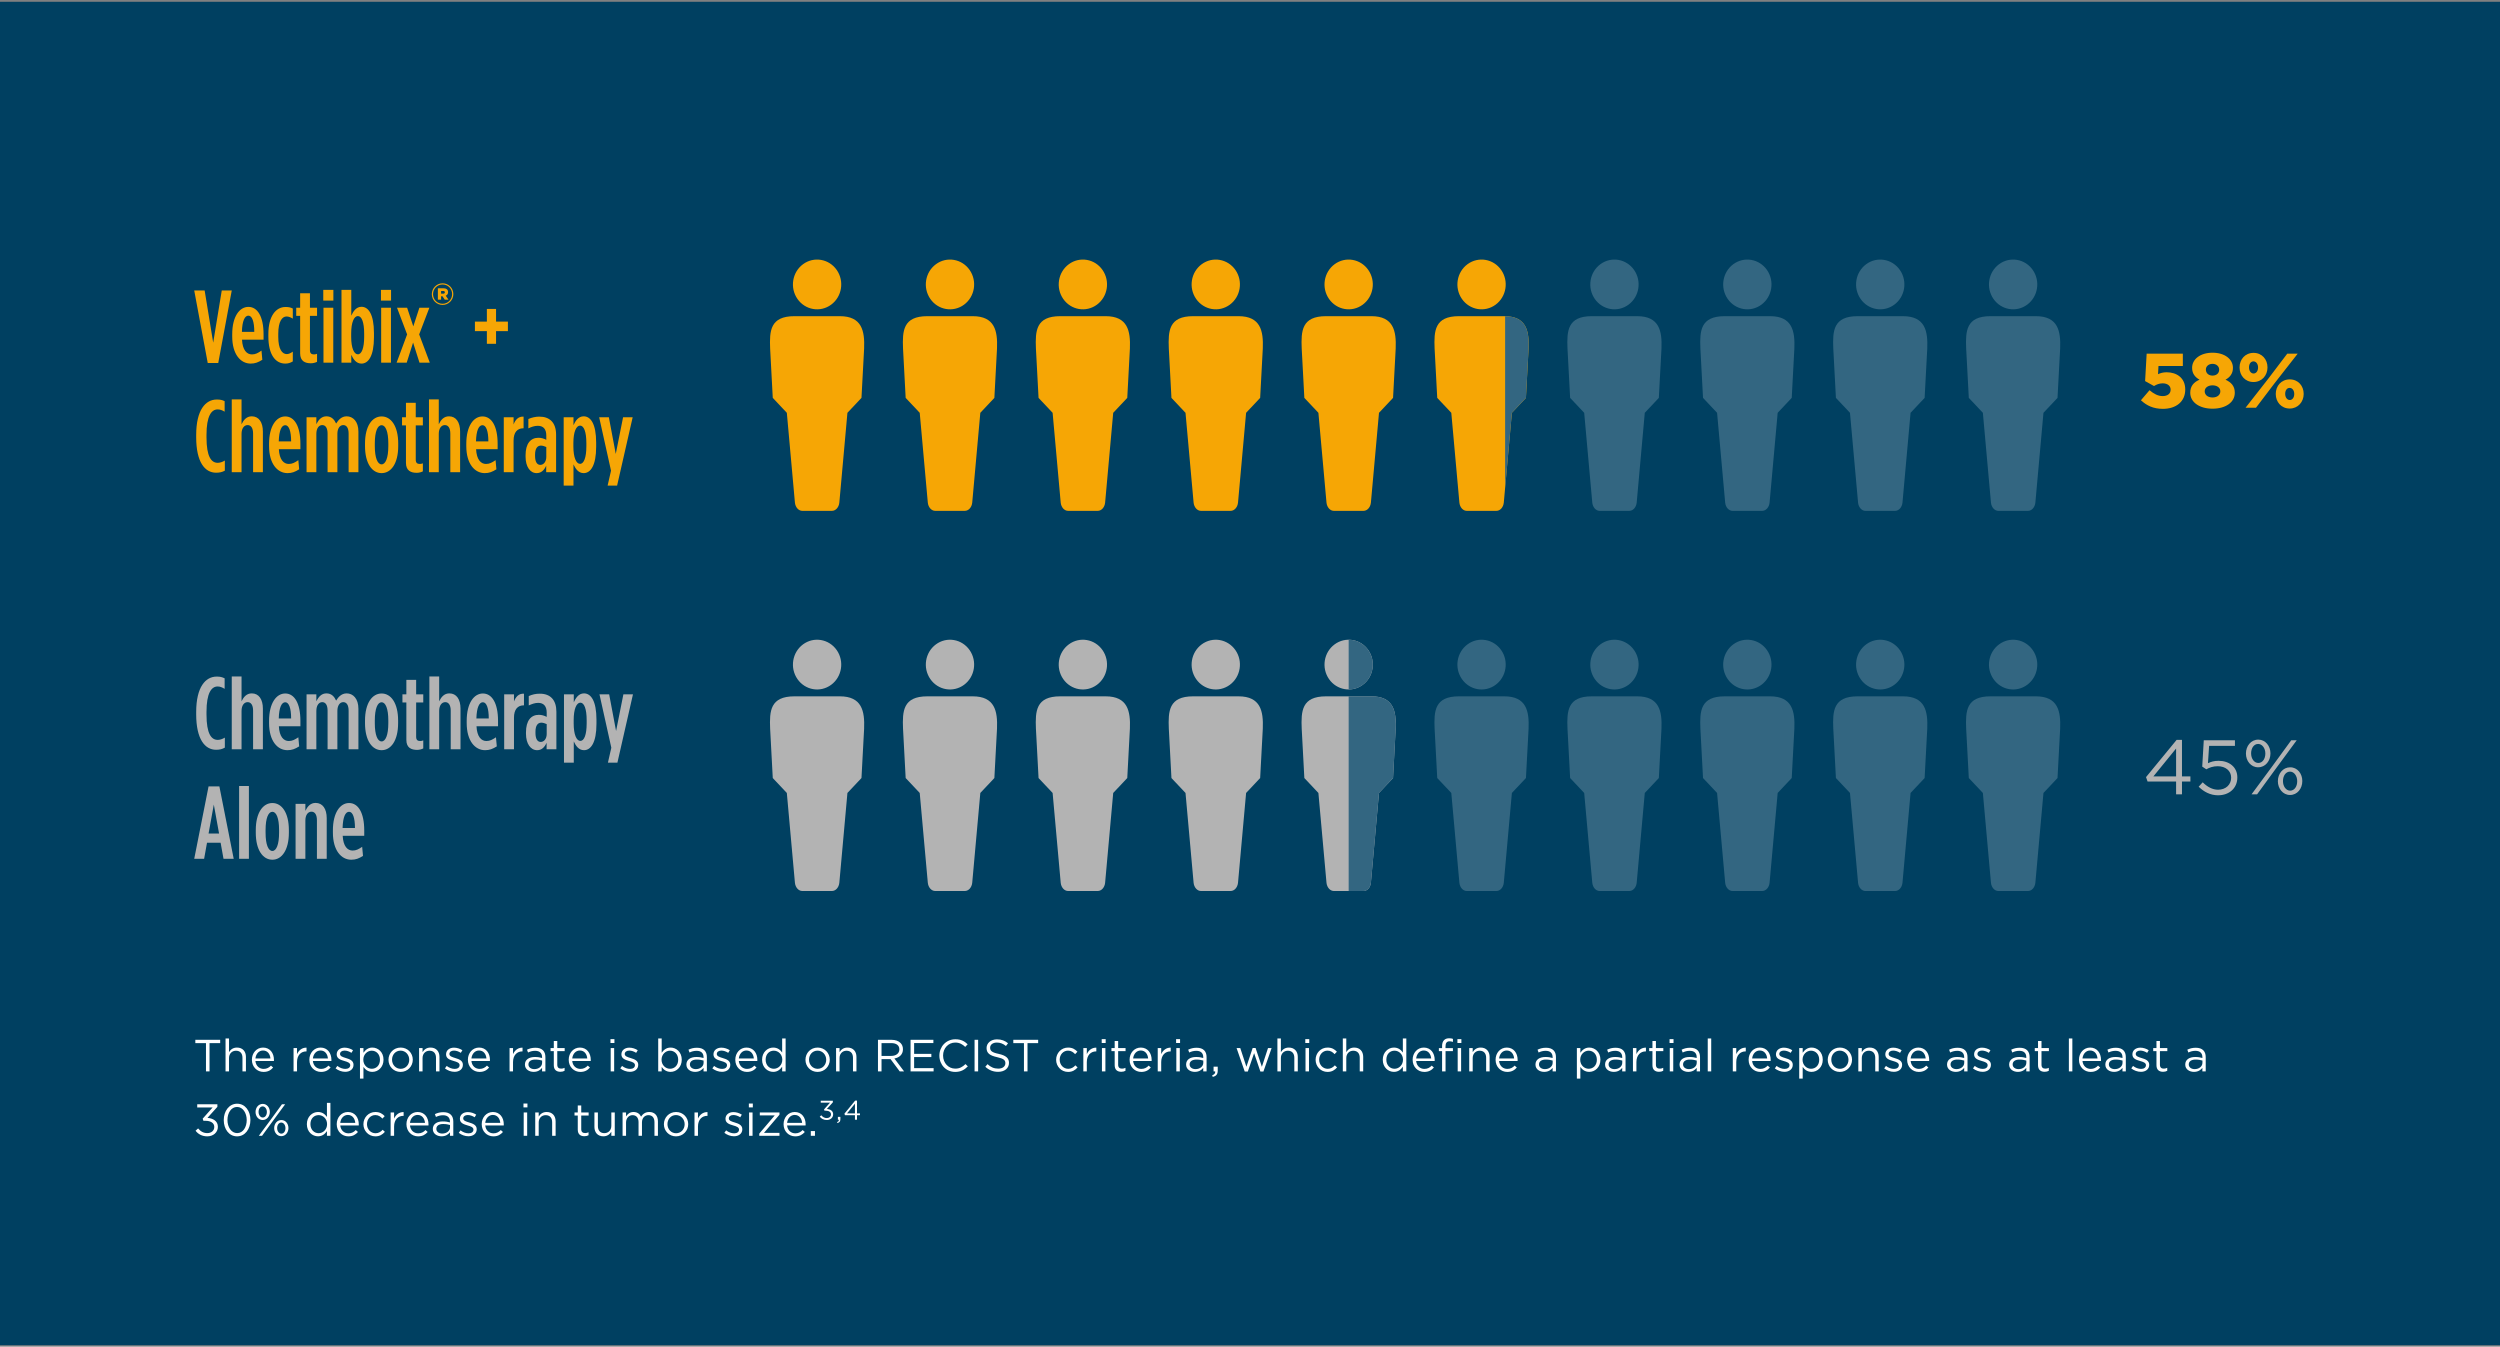 <svg width="776" height="418" viewBox="0 0 776 418" fill="none" xmlns="http://www.w3.org/2000/svg">
<rect x="0" y="0" width="776" height="418" fill="#808080" stroke="none"/>
<rect width="776" height="417" transform="translate(0 0.557)" fill="#004061"/>
<g clip-path="url(#clip0_839_9843)">
<path d="M257.983 94.576C261.353 92.097 262.134 87.275 259.727 83.804C257.32 80.334 252.637 79.53 249.267 82.008C245.897 84.487 245.116 89.309 247.523 92.78C249.93 96.25 254.613 97.055 257.983 94.576Z" fill="#F6A605"/>
<path d="M260.673 98.141H246.598C239.04 98.141 238.83 102.717 239.05 108.175L239.868 123.503L244.232 128.134L246.746 156.042C246.906 157.491 247.886 158.569 249.043 158.569H258.228C259.386 158.569 260.366 157.492 260.526 156.042L263.04 128.134L267.403 123.503L268.222 108.175C268.44 102.717 267.54 98.141 260.673 98.141Z" fill="#F6A605"/>
</g>
<g clip-path="url(#clip1_839_9843)">
<path d="M299.233 94.576C302.603 92.097 303.384 87.275 300.977 83.804C298.57 80.334 293.887 79.53 290.517 82.008C287.147 84.487 286.366 89.309 288.773 92.78C291.18 96.25 295.863 97.055 299.233 94.576Z" fill="#F6A605"/>
<path d="M301.923 98.141H287.848C280.29 98.141 280.08 102.717 280.3 108.175L281.118 123.503L285.482 128.134L287.996 156.042C288.156 157.491 289.136 158.569 290.293 158.569H299.478C300.636 158.569 301.616 157.492 301.776 156.042L304.29 128.134L308.653 123.503L309.472 108.175C309.69 102.717 308.79 98.141 301.923 98.141Z" fill="#F6A605"/>
</g>
<g clip-path="url(#clip2_839_9843)">
<path d="M340.483 94.576C343.853 92.097 344.634 87.275 342.227 83.804C339.82 80.334 335.137 79.53 331.767 82.008C328.397 84.487 327.616 89.309 330.023 92.78C332.43 96.25 337.113 97.055 340.483 94.576Z" fill="#F6A605"/>
<path d="M343.173 98.141H329.098C321.54 98.141 321.33 102.717 321.55 108.175L322.368 123.503L326.732 128.134L329.246 156.042C329.406 157.491 330.386 158.569 331.543 158.569H340.728C341.886 158.569 342.866 157.492 343.026 156.042L345.54 128.134L349.903 123.503L350.722 108.175C350.94 102.717 350.04 98.141 343.173 98.141Z" fill="#F6A605"/>
</g>
<g clip-path="url(#clip3_839_9843)">
<path d="M381.733 94.576C385.103 92.097 385.884 87.275 383.477 83.804C381.07 80.334 376.387 79.53 373.017 82.008C369.647 84.487 368.866 89.309 371.273 92.78C373.68 96.25 378.363 97.055 381.733 94.576Z" fill="#F6A605"/>
<path d="M384.423 98.141H370.348C362.79 98.141 362.58 102.717 362.8 108.175L363.618 123.503L367.982 128.134L370.496 156.042C370.656 157.491 371.636 158.569 372.793 158.569H381.978C383.136 158.569 384.116 157.492 384.276 156.042L386.79 128.134L391.153 123.503L391.972 108.175C392.19 102.717 391.29 98.141 384.423 98.141Z" fill="#F6A605"/>
</g>
<g clip-path="url(#clip4_839_9843)">
<path d="M422.983 94.576C426.353 92.097 427.134 87.275 424.727 83.804C422.32 80.334 417.637 79.53 414.267 82.008C410.897 84.487 410.116 89.309 412.523 92.78C414.93 96.25 419.613 97.055 422.983 94.576Z" fill="#F6A605"/>
<path d="M425.673 98.141H411.598C404.04 98.141 403.831 102.717 404.05 108.175L404.869 123.503L409.232 128.134L411.746 156.042C411.906 157.491 412.886 158.569 414.044 158.569H423.229C424.386 158.569 425.366 157.492 425.526 156.042L428.04 128.134L432.404 123.503L433.223 108.175C433.441 102.717 432.54 98.141 425.673 98.141Z" fill="#F6A605"/>
</g>
<g clip-path="url(#clip5_839_9843)">
<path d="M464.233 94.576C467.603 92.097 468.384 87.275 465.977 83.804C463.57 80.334 458.887 79.53 455.517 82.008C452.147 84.487 451.366 89.309 453.773 92.78C456.18 96.25 460.863 97.055 464.233 94.576Z" fill="#F6A605"/>
<path d="M466.923 98.141H452.848C445.29 98.141 445.081 102.717 445.3 108.175L446.119 123.503L450.482 128.134L452.996 156.042C453.156 157.491 454.136 158.569 455.294 158.569H464.479C465.636 158.569 466.616 157.492 466.776 156.042L469.29 128.134L473.654 123.503L474.473 108.175C474.691 102.717 473.79 98.141 466.923 98.141Z" fill="#F6A605"/>
<path fill-rule="evenodd" clip-rule="evenodd" d="M467.188 151.472V98.143C473.814 98.259 474.688 102.788 474.473 108.175L473.654 123.503L469.29 128.133L467.188 151.472Z" fill="#336681"/>
</g>
<g opacity="0.2" clip-path="url(#clip6_839_9843)">
<path d="M505.483 94.576C508.853 92.097 509.634 87.275 507.227 83.804C504.82 80.334 500.137 79.53 496.767 82.008C493.397 84.487 492.616 89.309 495.023 92.78C497.43 96.25 502.113 97.055 505.483 94.576Z" fill="white"/>
<path d="M508.173 98.141H494.098C486.54 98.141 486.33 102.717 486.55 108.175L487.368 123.503L491.732 128.134L494.246 156.042C494.406 157.491 495.386 158.569 496.543 158.569H505.728C506.886 158.569 507.866 157.492 508.026 156.042L510.54 128.134L514.903 123.503L515.722 108.175C515.94 102.717 515.04 98.141 508.173 98.141Z" fill="white"/>
</g>
<g opacity="0.2" clip-path="url(#clip7_839_9843)">
<path d="M546.733 94.576C550.103 92.097 550.884 87.275 548.477 83.804C546.07 80.334 541.387 79.53 538.017 82.008C534.647 84.487 533.866 89.309 536.273 92.78C538.68 96.25 543.363 97.055 546.733 94.576Z" fill="white"/>
<path d="M549.423 98.141H535.348C527.79 98.141 527.58 102.717 527.8 108.175L528.618 123.503L532.982 128.134L535.496 156.042C535.656 157.491 536.636 158.569 537.793 158.569H546.978C548.136 158.569 549.116 157.492 549.276 156.042L551.79 128.134L556.153 123.503L556.972 108.175C557.19 102.717 556.29 98.141 549.423 98.141Z" fill="white"/>
</g>
<g opacity="0.2" clip-path="url(#clip8_839_9843)">
<path d="M587.983 94.576C591.353 92.097 592.134 87.275 589.727 83.804C587.32 80.334 582.637 79.53 579.267 82.008C575.897 84.487 575.116 89.309 577.523 92.78C579.93 96.25 584.613 97.055 587.983 94.576Z" fill="white"/>
<path d="M590.673 98.141H576.598C569.04 98.141 568.83 102.717 569.05 108.175L569.868 123.503L574.232 128.134L576.746 156.042C576.906 157.491 577.886 158.569 579.043 158.569H588.228C589.386 158.569 590.366 157.492 590.526 156.042L593.04 128.134L597.403 123.503L598.222 108.175C598.44 102.717 597.54 98.141 590.673 98.141Z" fill="white"/>
</g>
<g opacity="0.2" clip-path="url(#clip9_839_9843)">
<path d="M629.233 94.576C632.603 92.097 633.384 87.275 630.977 83.804C628.57 80.334 623.887 79.53 620.517 82.008C617.147 84.487 616.366 89.309 618.773 92.78C621.18 96.25 625.863 97.055 629.233 94.576Z" fill="white"/>
<path d="M631.923 98.141H617.848C610.29 98.141 610.08 102.717 610.3 108.175L611.118 123.503L615.482 128.134L617.996 156.042C618.156 157.491 619.136 158.569 620.293 158.569H629.478C630.636 158.569 631.616 157.492 631.776 156.042L634.29 128.134L638.653 123.503L639.472 108.175C639.69 102.717 638.79 98.141 631.923 98.141Z" fill="white"/>
</g>
<g clip-path="url(#clip10_839_9843)">
<path d="M257.983 212.576C261.353 210.097 262.134 205.275 259.727 201.804C257.32 198.334 252.637 197.53 249.267 200.008C245.897 202.487 245.116 207.309 247.523 210.78C249.93 214.25 254.613 215.054 257.983 212.576Z" fill="#B3B3B3"/>
<path d="M260.673 216.141H246.598C239.04 216.141 238.83 220.717 239.05 226.175L239.868 241.503L244.232 246.134L246.746 274.042C246.906 275.491 247.886 276.569 249.043 276.569H258.228C259.386 276.569 260.366 275.492 260.526 274.042L263.04 246.134L267.403 241.503L268.222 226.175C268.44 220.717 267.54 216.141 260.673 216.141Z" fill="#B3B3B3"/>
</g>
<g clip-path="url(#clip11_839_9843)">
<path d="M299.233 212.576C302.603 210.097 303.384 205.275 300.977 201.804C298.57 198.334 293.887 197.53 290.517 200.008C287.147 202.487 286.366 207.309 288.773 210.78C291.18 214.25 295.863 215.054 299.233 212.576Z" fill="#B3B3B3"/>
<path d="M301.923 216.141H287.848C280.29 216.141 280.08 220.717 280.3 226.175L281.118 241.503L285.482 246.134L287.996 274.042C288.156 275.491 289.136 276.569 290.293 276.569H299.478C300.636 276.569 301.616 275.492 301.776 274.042L304.29 246.134L308.653 241.503L309.472 226.175C309.69 220.717 308.79 216.141 301.923 216.141Z" fill="#B3B3B3"/>
</g>
<g clip-path="url(#clip12_839_9843)">
<path d="M340.483 212.576C343.853 210.097 344.634 205.275 342.227 201.804C339.82 198.334 335.137 197.53 331.767 200.008C328.397 202.487 327.616 207.309 330.023 210.78C332.43 214.25 337.113 215.054 340.483 212.576Z" fill="#B3B3B3"/>
<path d="M343.173 216.141H329.098C321.54 216.141 321.33 220.717 321.55 226.175L322.368 241.503L326.732 246.134L329.246 274.042C329.406 275.491 330.386 276.569 331.543 276.569H340.728C341.886 276.569 342.866 275.492 343.026 274.042L345.54 246.134L349.903 241.503L350.722 226.175C350.94 220.717 350.04 216.141 343.173 216.141Z" fill="#B3B3B3"/>
</g>
<g clip-path="url(#clip13_839_9843)">
<path d="M381.733 212.576C385.103 210.097 385.884 205.275 383.477 201.804C381.07 198.334 376.387 197.53 373.017 200.008C369.647 202.487 368.866 207.309 371.273 210.78C373.68 214.25 378.363 215.054 381.733 212.576Z" fill="#B3B3B3"/>
<path d="M384.423 216.141H370.348C362.79 216.141 362.58 220.717 362.8 226.175L363.618 241.503L367.982 246.134L370.496 274.042C370.656 275.491 371.636 276.569 372.793 276.569H381.978C383.136 276.569 384.116 275.492 384.276 274.042L386.79 246.134L391.153 241.503L391.972 226.175C392.19 220.717 391.29 216.141 384.423 216.141Z" fill="#B3B3B3"/>
</g>
<g clip-path="url(#clip14_839_9843)">
<path d="M422.983 212.576C426.353 210.097 427.134 205.275 424.727 201.804C422.32 198.334 417.637 197.53 414.267 200.008C410.897 202.487 410.116 207.309 412.523 210.78C414.93 214.25 419.613 215.054 422.983 212.576Z" fill="#B3B3B3"/>
<path d="M425.673 216.141H411.598C404.04 216.141 403.831 220.717 404.05 226.175L404.869 241.503L409.232 246.134L411.746 274.042C411.906 275.491 412.886 276.569 414.044 276.569H423.229C424.386 276.569 425.366 275.492 425.526 274.042L428.04 246.134L432.404 241.503L433.223 226.175C433.441 220.717 432.54 216.141 425.673 216.141Z" fill="#B3B3B3"/>
<path fill-rule="evenodd" clip-rule="evenodd" d="M418.625 276.569V216.141H425.673C431.869 216.141 433.208 219.867 433.25 224.604V225.085C433.247 225.443 433.237 225.807 433.223 226.175L432.404 241.503L428.04 246.134L425.526 274.042C425.366 275.492 424.386 276.569 423.228 276.569H418.625Z" fill="#336681"/>
<path fill-rule="evenodd" clip-rule="evenodd" d="M424.727 201.804C427.134 205.275 426.353 210.097 422.983 212.576C421.66 213.549 420.135 214.016 418.625 214.014V198.57H418.724C421.027 198.603 423.285 199.726 424.727 201.804Z" fill="#336681"/>
</g>
<g opacity="0.2" clip-path="url(#clip15_839_9843)">
<path d="M464.233 212.576C467.603 210.097 468.384 205.275 465.977 201.804C463.57 198.334 458.887 197.53 455.517 200.008C452.147 202.487 451.366 207.309 453.773 210.78C456.18 214.25 460.863 215.054 464.233 212.576Z" fill="white"/>
<path d="M466.923 216.141H452.848C445.29 216.141 445.081 220.717 445.3 226.175L446.119 241.503L450.482 246.134L452.996 274.042C453.156 275.491 454.136 276.569 455.294 276.569H464.479C465.636 276.569 466.616 275.492 466.776 274.042L469.29 246.134L473.654 241.503L474.473 226.175C474.691 220.717 473.79 216.141 466.923 216.141Z" fill="white"/>
</g>
<g opacity="0.2" clip-path="url(#clip16_839_9843)">
<path d="M505.483 212.576C508.853 210.097 509.634 205.275 507.227 201.804C504.82 198.334 500.137 197.53 496.767 200.008C493.397 202.487 492.616 207.309 495.023 210.78C497.43 214.25 502.113 215.054 505.483 212.576Z" fill="white"/>
<path d="M508.173 216.141H494.098C486.54 216.141 486.331 220.717 486.55 226.175L487.369 241.503L491.732 246.134L494.246 274.042C494.406 275.491 495.386 276.569 496.544 276.569H505.729C506.886 276.569 507.866 275.492 508.026 274.042L510.54 246.134L514.904 241.503L515.723 226.175C515.941 220.717 515.04 216.141 508.173 216.141Z" fill="white"/>
</g>
<g opacity="0.2" clip-path="url(#clip17_839_9843)">
<path d="M546.733 212.576C550.103 210.097 550.884 205.275 548.477 201.804C546.07 198.334 541.387 197.53 538.017 200.008C534.647 202.487 533.866 207.309 536.273 210.78C538.68 214.25 543.363 215.054 546.733 212.576Z" fill="white"/>
<path d="M549.423 216.141H535.348C527.79 216.141 527.58 220.717 527.8 226.175L528.618 241.503L532.982 246.134L535.496 274.042C535.656 275.491 536.636 276.569 537.793 276.569H546.978C548.136 276.569 549.116 275.492 549.276 274.042L551.79 246.134L556.153 241.503L556.972 226.175C557.19 220.717 556.29 216.141 549.423 216.141Z" fill="white"/>
</g>
<g opacity="0.2" clip-path="url(#clip18_839_9843)">
<path d="M587.983 212.576C591.353 210.097 592.134 205.275 589.727 201.804C587.32 198.334 582.637 197.53 579.267 200.008C575.897 202.487 575.116 207.309 577.523 210.78C579.93 214.25 584.613 215.054 587.983 212.576Z" fill="white"/>
<path d="M590.673 216.141H576.598C569.04 216.141 568.83 220.717 569.05 226.175L569.868 241.503L574.232 246.134L576.746 274.042C576.906 275.491 577.886 276.569 579.043 276.569H588.228C589.386 276.569 590.366 275.492 590.526 274.042L593.04 246.134L597.403 241.503L598.222 226.175C598.44 220.717 597.54 216.141 590.673 216.141Z" fill="white"/>
</g>
<g opacity="0.2" clip-path="url(#clip19_839_9843)">
<path d="M629.233 212.576C632.603 210.097 633.384 205.275 630.977 201.804C628.57 198.334 623.887 197.53 620.517 200.008C617.147 202.487 616.366 207.309 618.773 210.78C621.18 214.25 625.863 215.054 629.233 212.576Z" fill="white"/>
<path d="M631.923 216.141H617.848C610.29 216.141 610.08 220.717 610.3 226.175L611.118 241.503L615.482 246.134L617.996 274.042C618.156 275.491 619.136 276.569 620.293 276.569H629.478C630.636 276.569 631.616 275.492 631.776 274.042L634.29 246.134L638.653 241.503L639.472 226.175C639.69 220.717 638.79 216.141 631.923 216.141Z" fill="white"/>
</g>
<path d="M64.48 112.666L60.288 90.17H63.52L66.176 106.362L68.832 90.17H71.936L67.744 112.666H64.48ZM77.808 112.858C74.704 112.858 72.081 110.01 72.081 104.442V103.77C72.081 98.17 74.385 95.258 77.105 95.258C79.921 95.258 81.808 98.234 81.808 103.77V105.434H75.121C75.281 108.698 76.624 110.01 78.192 110.01C79.312 110.01 80.049 109.594 81.168 108.826L81.424 111.674C80.144 112.474 79.184 112.858 77.808 112.858ZM75.088 103.002H78.928C78.928 99.834 78.257 97.978 77.105 97.978C75.984 97.978 75.184 99.546 75.088 103.002ZM88.549 112.858C85.509 112.858 83.301 110.106 83.301 104.474V103.674C83.301 98.074 85.669 95.29 88.613 95.29C89.637 95.29 90.181 95.418 90.885 95.77V98.906C90.245 98.522 89.637 98.234 88.933 98.234C87.589 98.234 86.373 99.738 86.373 103.61V104.538C86.373 108.41 87.589 109.914 89.029 109.914C89.605 109.914 90.277 109.594 90.885 109.146V112.186C90.117 112.634 89.477 112.858 88.549 112.858ZM96.525 112.762C94.701 112.762 93.165 112.122 93.165 109.658V98.042H91.95V95.514H93.165V91.034H96.206V95.514H98.413V98.042H96.206V108.698C96.206 109.69 96.686 110.01 97.454 110.01C97.773 110.01 98.126 109.946 98.413 109.818V112.314C97.933 112.57 97.165 112.762 96.525 112.762ZM100.343 93.306V89.978H103.479V93.306H100.343ZM100.407 112.57V95.514H103.447V112.57H100.407ZM112.206 112.858C110.542 112.858 109.646 111.45 109.038 110.138V112.57H105.998V89.978H109.038V97.978C109.614 96.698 110.542 95.226 112.206 95.226C114.318 95.226 116.078 97.466 116.078 103.418V104.666C116.078 110.554 114.318 112.858 112.206 112.858ZM111.086 109.978C112.27 109.978 113.038 108.026 113.038 104.538V103.546C113.038 100.026 112.27 98.106 111.086 98.106C109.902 98.106 109.006 100.026 109.006 103.514V104.57C109.006 108.058 109.902 109.978 111.086 109.978ZM118.249 93.306V89.978H121.385V93.306H118.249ZM118.313 112.57V95.514H121.353V112.57H118.313ZM126.368 95.514L128.288 101.306L130.176 95.514H133.28L130.112 103.802L133.408 112.57H130.208L128.224 106.33L126.24 112.57H123.104L126.368 103.802L123.232 95.514H126.368ZM137.377 94.658C135.495 94.658 134.036 93.141 134.036 91.317V91.298C134.036 89.474 135.514 87.938 137.377 87.938C139.258 87.938 140.717 89.455 140.717 91.279V91.298C140.717 93.122 139.239 94.658 137.377 94.658ZM137.377 94.293C139.047 94.293 140.333 92.93 140.333 91.298V91.279C140.333 89.647 139.066 88.303 137.377 88.303C135.706 88.303 134.42 89.666 134.42 91.298V91.317C134.42 92.95 135.687 94.293 137.377 94.293ZM135.917 93.007V89.474H137.607C138.471 89.474 139.085 89.839 139.085 90.665C139.085 91.222 138.797 91.606 138.356 91.778L139.201 93.007H138.049L137.338 91.951H136.916V93.007H135.917ZM136.916 91.164H137.549C137.895 91.164 138.087 90.991 138.087 90.742C138.087 90.473 137.895 90.319 137.549 90.319H136.916V91.164ZM151.125 106.714V102.778H147.413V99.834H151.125V95.898H153.973V99.834H157.653V102.778H153.973V106.714H151.125ZM67.072 146.73C63.584 146.73 60.896 143.434 60.896 135.722V135.018C60.896 127.274 63.776 124.01 67.296 124.01C68.352 124.01 68.928 124.138 69.728 124.522V127.786C68.928 127.306 68.288 127.082 67.552 127.082C65.6 127.082 64.096 129.162 64.096 134.986V135.754C64.096 141.802 65.6 143.658 67.584 143.658C68.256 143.658 68.992 143.434 69.792 142.954V146.09C68.992 146.538 68.16 146.73 67.072 146.73ZM71.936 146.57V123.978H74.975V131.69C75.615 130.346 76.543 129.226 78.144 129.226C80.352 129.226 81.6 131.082 81.6 133.962V146.57H78.559V134.602C78.559 132.874 77.919 131.946 76.864 131.946C75.775 131.946 74.975 132.97 74.975 134.666V146.57H71.936ZM89.246 146.858C86.142 146.858 83.518 144.01 83.518 138.442V137.77C83.518 132.17 85.822 129.258 88.542 129.258C91.358 129.258 93.246 132.234 93.246 137.77V139.434H86.558C86.718 142.698 88.062 144.01 89.63 144.01C90.75 144.01 91.486 143.594 92.606 142.826L92.862 145.674C91.582 146.474 90.622 146.858 89.246 146.858ZM86.526 137.002H90.366C90.366 133.834 89.694 131.978 88.542 131.978C87.422 131.978 86.622 133.546 86.526 137.002ZM95.154 146.57V129.514H98.194V131.658C98.898 130.25 99.826 129.226 101.33 129.226C102.898 129.226 103.762 130.218 104.338 131.466C105.01 130.41 105.97 129.226 107.602 129.226C109.586 129.226 111.25 130.858 111.25 133.962V146.57H108.21V134.602C108.21 132.874 107.602 131.946 106.546 131.946C105.49 131.946 104.722 132.97 104.722 134.666V146.57H101.682V134.602C101.682 132.874 101.074 131.946 100.018 131.946C98.962 131.946 98.194 132.97 98.194 134.666V146.57H95.154ZM118.453 146.858C115.541 146.858 113.301 143.914 113.301 138.474V137.674C113.301 132.234 115.541 129.258 118.453 129.258C121.365 129.258 123.605 132.234 123.605 137.674V138.474C123.605 143.914 121.365 146.858 118.453 146.858ZM118.453 144.138C119.669 144.138 120.533 142.154 120.533 138.506V137.61C120.533 133.93 119.669 131.978 118.453 131.978C117.205 131.978 116.341 133.93 116.341 137.61V138.506C116.341 142.154 117.205 144.138 118.453 144.138ZM129.369 146.762C127.545 146.762 126.009 146.122 126.009 143.658V132.042H124.793V129.514H126.009V125.034H129.049V129.514H131.257V132.042H129.049V142.698C129.049 143.69 129.529 144.01 130.297 144.01C130.617 144.01 130.969 143.946 131.257 143.818V146.314C130.777 146.57 130.009 146.762 129.369 146.762ZM133.154 146.57V123.978H136.194V131.69C136.834 130.346 137.762 129.226 139.362 129.226C141.57 129.226 142.818 131.082 142.818 133.962V146.57H139.778V134.602C139.778 132.874 139.138 131.946 138.082 131.946C136.994 131.946 136.194 132.97 136.194 134.666V146.57H133.154ZM150.465 146.858C147.361 146.858 144.737 144.01 144.737 138.442V137.77C144.737 132.17 147.041 129.258 149.761 129.258C152.577 129.258 154.465 132.234 154.465 137.77V139.434H147.777C147.937 142.698 149.281 144.01 150.849 144.01C151.969 144.01 152.705 143.594 153.825 142.826L154.081 145.674C152.801 146.474 151.841 146.858 150.465 146.858ZM147.745 137.002H151.585C151.585 133.834 150.913 131.978 149.761 131.978C148.641 131.978 147.841 133.546 147.745 137.002ZM156.373 146.57V129.514H159.413V131.754C159.957 130.282 160.917 129.226 162.517 129.322V132.938H162.453C160.565 132.938 159.413 134.186 159.413 136.778V146.57H156.373ZM166.562 146.858C164.547 146.858 163.139 144.842 163.139 141.77V141.29C163.139 137.674 164.707 135.882 167.139 135.882C168.035 135.882 168.835 136.138 169.571 136.522V135.178C169.571 133.226 168.675 132.17 166.947 132.17C165.891 132.17 164.899 132.522 164.003 132.97V130.058C165.091 129.578 166.339 129.322 167.363 129.322C169.059 129.322 170.243 129.77 171.171 130.666C172.099 131.594 172.611 133.034 172.611 134.954V146.57H169.539V144.554C168.867 146.058 167.907 146.858 166.562 146.858ZM167.715 144.298C168.771 144.298 169.571 143.274 169.571 141.834V138.762C169.091 138.538 168.451 138.314 167.907 138.314C166.755 138.314 166.083 139.274 166.083 141.13V141.514C166.083 143.402 166.723 144.298 167.715 144.298ZM174.967 150.73V129.514H178.007V131.978C178.583 130.698 179.511 129.226 181.175 129.226C183.287 129.226 185.047 131.466 185.047 137.418V138.666C185.047 144.554 183.287 146.858 181.175 146.858C179.511 146.858 178.615 145.45 178.007 144.138V150.73H174.967ZM180.055 143.978C181.239 143.978 182.007 142.026 182.007 138.538V137.546C182.007 134.026 181.239 132.106 180.055 132.106C178.871 132.106 177.975 134.026 177.975 137.514V138.57C177.975 142.058 178.871 143.978 180.055 143.978ZM191.133 140.906L193.405 129.514H196.381L191.549 150.73H188.605L189.661 146.09L185.981 129.514H188.989L191.133 140.906Z" fill="#F6A605"/>
<path d="M67.072 232.73C63.584 232.73 60.896 229.402 60.896 221.722V221.018C60.896 213.274 63.776 210.01 67.264 210.01C68.352 210.01 68.928 210.17 69.728 210.554V213.818C68.928 213.338 68.288 213.082 67.552 213.082C65.6 213.082 64.096 215.162 64.096 220.986V221.754C64.096 227.802 65.6 229.658 67.584 229.658C68.256 229.658 68.992 229.434 69.792 228.954V232.058C68.992 232.538 68.16 232.73 67.072 232.73ZM71.936 232.57V209.978H74.975V217.69C75.615 216.346 76.543 215.226 78.144 215.226C80.352 215.226 81.6 217.082 81.6 219.962V232.57H78.559V220.602C78.559 218.874 77.919 217.946 76.864 217.946C75.775 217.946 74.975 218.97 74.975 220.666V232.57H71.936ZM89.214 232.858C86.142 232.858 83.518 230.01 83.518 224.442V223.77C83.518 218.17 85.822 215.258 88.542 215.258C91.358 215.258 93.246 218.234 93.246 223.77V225.434H86.558C86.718 228.698 88.062 230.01 89.63 230.01C90.75 230.01 91.486 229.594 92.606 228.858L92.862 231.674C91.582 232.474 90.622 232.858 89.214 232.858ZM86.526 223.002H90.366C90.366 219.834 89.694 217.978 88.542 217.978C87.422 217.978 86.622 219.546 86.526 223.002ZM95.154 232.57V215.514H98.194V217.69C98.898 216.25 99.826 215.226 101.33 215.226C102.898 215.226 103.762 216.218 104.338 217.466C104.978 216.41 105.97 215.226 107.602 215.226C109.586 215.226 111.25 216.858 111.25 219.994V232.57H108.21V220.602C108.21 218.874 107.602 217.946 106.546 217.946C105.49 217.946 104.722 218.97 104.722 220.666V232.57H101.682V220.602C101.682 218.874 101.074 217.946 100.018 217.946C98.962 217.946 98.194 218.97 98.194 220.666V232.57H95.154ZM118.453 232.858C115.541 232.858 113.301 229.914 113.301 224.474V223.674C113.301 218.234 115.541 215.258 118.453 215.258C121.365 215.258 123.573 218.234 123.573 223.674V224.474C123.573 229.914 121.333 232.858 118.453 232.858ZM118.453 230.138C119.669 230.138 120.533 228.186 120.533 224.506V223.61C120.533 219.93 119.669 217.978 118.453 217.978C117.205 217.978 116.341 219.93 116.341 223.61V224.506C116.341 228.186 117.205 230.138 118.453 230.138ZM129.494 232.762C127.67 232.762 126.134 232.122 126.134 229.658V218.042H124.918V215.514H126.134V211.034H129.174V215.514H131.382V218.042H129.174V228.698C129.174 229.69 129.622 230.01 130.422 230.01C130.742 230.01 131.094 229.946 131.382 229.818V232.314C130.902 232.57 130.134 232.762 129.494 232.762ZM133.279 232.57V209.978H136.319V217.69C136.959 216.346 137.887 215.226 139.487 215.226C141.695 215.226 142.943 217.082 142.943 219.962V232.57H139.903V220.602C139.903 218.874 139.263 217.946 138.207 217.946C137.119 217.946 136.319 218.97 136.319 220.666V232.57H133.279ZM150.558 232.858C147.486 232.858 144.862 230.01 144.862 224.442V223.77C144.862 218.17 147.166 215.258 149.886 215.258C152.702 215.258 154.59 218.234 154.59 223.77V225.434H147.902C148.062 228.698 149.406 230.01 150.974 230.01C152.094 230.01 152.83 229.594 153.95 228.858L154.206 231.674C152.926 232.474 151.966 232.858 150.558 232.858ZM147.87 223.002H151.71C151.71 219.834 151.038 217.978 149.886 217.978C148.766 217.978 147.966 219.546 147.87 223.002ZM156.498 232.57V215.514H159.538V217.754C160.082 216.282 161.042 215.226 162.642 215.322V218.938H162.578C160.69 218.938 159.538 220.186 159.538 222.778V232.57H156.498ZM166.72 232.858C164.704 232.858 163.264 230.842 163.264 227.77V227.322C163.264 223.674 164.832 221.882 167.264 221.882C168.16 221.882 168.96 222.138 169.696 222.522V221.178C169.696 219.226 168.768 218.17 167.072 218.17C166.016 218.17 165.088 218.522 164.128 218.97V216.058C165.216 215.578 166.208 215.322 167.584 215.322C170.848 215.322 172.704 217.274 172.704 220.954V232.57H169.664V230.554C168.992 232.058 168.064 232.858 166.72 232.858ZM167.84 230.298C168.896 230.298 169.696 229.274 169.696 227.834V224.762C169.216 224.538 168.576 224.314 168.032 224.314C166.88 224.314 166.208 225.274 166.208 227.13V227.514C166.208 229.402 166.848 230.298 167.84 230.298ZM175.061 236.73V215.514H178.101V218.01C178.677 216.698 179.605 215.226 181.269 215.226C183.381 215.226 185.141 217.466 185.141 223.418V224.666C185.141 230.554 183.381 232.858 181.269 232.858C179.605 232.858 178.709 231.45 178.101 230.138V236.73H175.061ZM180.149 229.978C181.333 229.978 182.101 228.058 182.101 224.538V223.578C182.101 220.026 181.333 218.106 180.149 218.106C178.965 218.106 178.069 220.026 178.069 223.514V224.57C178.069 228.058 178.965 229.978 180.149 229.978ZM188.699 236.73L189.755 232.09L186.075 215.514H189.083L191.227 226.906L193.499 215.514H196.475L191.643 236.73H188.699ZM60.288 266.57L64.736 244.106H68.096L72.544 266.57H69.376L68.48 261.578H64.256L63.36 266.57H60.288ZM64.736 258.73H68L66.368 249.738L64.736 258.73ZM74.219 266.57V243.978H77.259V266.57H74.219ZM84.546 266.858C81.635 266.858 79.394 263.914 79.394 258.474V257.674C79.394 252.234 81.635 249.258 84.546 249.258C87.459 249.258 89.666 252.234 89.666 257.674V258.474C89.666 263.914 87.427 266.858 84.546 266.858ZM84.546 264.138C85.763 264.138 86.626 262.186 86.626 258.506V257.61C86.626 253.93 85.763 251.978 84.546 251.978C83.299 251.978 82.434 253.93 82.434 257.61V258.506C82.434 262.186 83.299 264.138 84.546 264.138ZM91.748 266.57V249.514H94.788V251.69C95.428 250.346 96.356 249.226 97.956 249.226C100.164 249.226 101.412 251.082 101.412 253.962V266.57H98.372V254.602C98.372 252.874 97.732 251.946 96.676 251.946C95.588 251.946 94.788 252.97 94.788 254.666V266.57H91.748ZM109.027 266.858C105.955 266.858 103.331 264.01 103.331 258.442V257.77C103.331 252.17 105.635 249.258 108.355 249.258C111.171 249.258 113.059 252.234 113.059 257.77V259.434H106.371C106.531 262.698 107.875 264.01 109.443 264.01C110.562 264.01 111.299 263.594 112.419 262.858L112.675 265.674C111.395 266.474 110.435 266.858 109.027 266.858ZM106.339 257.002H110.179C110.179 253.834 109.507 251.978 108.355 251.978C107.235 251.978 106.435 253.546 106.339 257.002Z" fill="#B3B3B3"/>
<path d="M671.362 126.906C668.386 126.906 666.298 125.874 664.546 124.242L667.21 121.122C668.578 122.274 669.874 122.946 671.29 122.946C672.826 122.946 673.762 122.178 673.762 120.978V120.93C673.762 119.73 672.754 118.986 671.29 118.986C670.258 118.986 669.394 119.346 668.602 119.826L665.842 118.29L666.322 109.77H677.554V113.61H669.994L669.85 116.154C670.618 115.794 671.41 115.554 672.538 115.554C675.562 115.554 678.298 117.234 678.298 120.882V120.93C678.298 124.674 675.442 126.906 671.362 126.906ZM686.767 126.858C682.735 126.858 679.855 124.866 679.855 121.938V121.89C679.855 119.85 680.935 118.626 682.735 117.858C681.439 117.138 680.431 116.034 680.431 114.21V114.162C680.431 111.474 682.999 109.482 686.767 109.482C690.535 109.482 693.103 111.474 693.103 114.162V114.21C693.103 116.034 692.095 117.138 690.799 117.858C692.503 118.65 693.679 119.778 693.679 121.866V121.914C693.679 124.914 690.799 126.858 686.767 126.858ZM686.767 116.586C688.015 116.586 688.831 115.818 688.831 114.762V114.714C688.831 113.778 688.039 112.938 686.767 112.938C685.495 112.938 684.703 113.754 684.703 114.69V114.738C684.703 115.794 685.519 116.586 686.767 116.586ZM686.767 123.378C688.327 123.378 689.191 122.49 689.191 121.482V121.434C689.191 120.354 688.183 119.61 686.767 119.61C685.351 119.61 684.343 120.354 684.343 121.434V121.482C684.343 122.49 685.207 123.378 686.767 123.378ZM699.484 118.578C696.892 118.578 695.164 116.562 695.164 114.09V114.042C695.164 111.57 696.868 109.53 699.508 109.53C702.124 109.53 703.828 111.57 703.828 114.018V114.066C703.828 116.538 702.076 118.578 699.484 118.578ZM710.716 126.81C708.124 126.81 706.396 124.77 706.396 122.322V122.274C706.396 119.802 708.1 117.762 710.74 117.762C713.356 117.762 715.06 119.778 715.06 122.25V122.298C715.06 124.746 713.308 126.81 710.716 126.81ZM699.508 115.938C700.324 115.938 700.9 115.146 700.9 114.09V114.042C700.9 112.986 700.3 112.17 699.484 112.17C698.644 112.17 698.092 112.962 698.092 114.018V114.066C698.092 115.146 698.716 115.938 699.508 115.938ZM710.74 124.17C711.556 124.17 712.132 123.378 712.132 122.322V122.274C712.132 121.194 711.532 120.402 710.716 120.402C709.852 120.402 709.324 121.17 709.324 122.25V122.298C709.324 123.354 709.948 124.17 710.74 124.17ZM704.092 117.522L709.972 109.77H713.212L705.988 119.01L700.252 126.57H697.012L704.092 117.522Z" fill="#F6A605"/>
<path d="M675.462 246.57V242.586H666.606L666.126 241.218L675.63 229.65H677.286V241.002H679.902V242.586H677.286V246.57H675.462ZM668.406 241.002H675.462V232.338L668.406 241.002ZM688.467 246.858C686.067 246.858 684.003 245.73 682.467 244.194L683.715 242.826C685.179 244.266 686.763 245.13 688.491 245.13C690.891 245.13 692.547 243.546 692.547 241.41V241.362C692.547 239.25 690.795 237.834 688.371 237.834C686.931 237.834 685.827 238.242 684.843 238.794L683.571 237.954L684.051 229.77H693.723V231.522H685.707L685.347 236.898C686.331 236.442 687.243 236.154 688.659 236.154C691.923 236.154 694.467 238.098 694.467 241.29V241.338C694.467 244.626 691.995 246.858 688.467 246.858ZM700.931 238.17C698.651 238.17 697.139 236.154 697.139 233.922V233.874C697.139 231.594 698.675 229.578 700.979 229.578C703.211 229.578 704.747 231.594 704.747 233.826V233.874C704.747 236.154 703.211 238.17 700.931 238.17ZM700.931 230.922C699.611 230.922 698.747 232.218 698.747 233.826V233.874C698.747 235.53 699.731 236.826 700.979 236.826C702.275 236.826 703.163 235.53 703.163 233.922V233.874C703.163 232.218 702.155 230.922 700.931 230.922ZM705.347 237.81L711.203 229.77H712.907L706.427 238.578L700.595 246.57H698.867L705.347 237.81ZM710.819 246.762C708.587 246.762 707.051 244.746 707.051 242.514V242.466C707.051 240.186 708.587 238.17 710.867 238.17C713.171 238.17 714.635 240.186 714.635 242.418V242.466C714.635 244.746 713.123 246.762 710.819 246.762ZM710.867 245.418C712.187 245.418 713.051 244.122 713.051 242.514V242.466C713.051 240.81 712.067 239.514 710.819 239.514C709.523 239.514 708.635 240.81 708.635 242.418V242.466C708.635 244.122 709.619 245.418 710.867 245.418Z" fill="#B3B3B3"/>
<path d="M63.934 332.557V323.779H60.63V322.757H68.344V323.779H65.04V332.557H63.934ZM70.009 332.557V322.337H71.087V326.579C71.577 325.795 72.319 325.165 73.565 325.165C75.301 325.165 76.337 326.341 76.337 328.063V332.557H75.259V328.329C75.259 326.985 74.545 326.145 73.257 326.145C72.011 326.145 71.087 327.055 71.087 328.413V332.557H70.009ZM81.8 332.725C79.826 332.725 78.188 331.199 78.188 328.959V328.931C78.188 326.845 79.644 325.165 81.66 325.165C83.802 325.165 85.034 326.873 85.034 328.987C85.034 329.141 85.034 329.211 85.02 329.337H79.28C79.434 330.905 80.54 331.787 81.828 331.787C82.836 331.787 83.508 331.381 84.11 330.765L84.782 331.367C84.054 332.193 83.186 332.725 81.8 332.725ZM79.28 328.539H83.942C83.83 327.237 83.088 326.075 81.632 326.075C80.358 326.075 79.434 327.139 79.28 328.539ZM91.118 332.557V325.319H92.196V327.209C92.728 326.005 93.778 325.151 95.15 325.193V326.355H95.066C93.484 326.355 92.196 327.489 92.196 329.673V332.557H91.118ZM99.641 332.725C97.667 332.725 96.029 331.199 96.029 328.959V328.931C96.029 326.845 97.485 325.165 99.501 325.165C101.643 325.165 102.875 326.873 102.875 328.987C102.875 329.141 102.875 329.211 102.861 329.337H97.121C97.275 330.905 98.381 331.787 99.669 331.787C100.677 331.787 101.349 331.381 101.951 330.765L102.623 331.367C101.895 332.193 101.027 332.725 99.641 332.725ZM97.121 328.539H101.783C101.671 327.237 100.929 326.075 99.473 326.075C98.199 326.075 97.275 327.139 97.121 328.539ZM107.157 332.697C106.107 332.697 104.987 332.291 104.161 331.633L104.707 330.863C105.491 331.465 106.359 331.787 107.213 331.787C108.095 331.787 108.711 331.353 108.711 330.639V330.611C108.711 329.897 107.857 329.603 106.905 329.337C105.785 329.001 104.511 328.637 104.511 327.293V327.265C104.511 326.019 105.547 325.193 106.975 325.193C107.871 325.193 108.837 325.501 109.579 325.991L109.089 326.803C108.417 326.369 107.661 326.103 106.947 326.103C106.093 326.103 105.547 326.551 105.547 327.153V327.181C105.547 327.867 106.443 328.133 107.409 328.427C108.529 328.763 109.733 329.197 109.733 330.499V330.527C109.733 331.899 108.599 332.697 107.157 332.697ZM111.735 334.797V325.319H112.813V326.775C113.415 325.921 114.241 325.165 115.585 325.165C117.321 325.165 119.043 326.537 119.043 328.917V328.945C119.043 331.297 117.335 332.711 115.585 332.711C114.241 332.711 113.373 331.997 112.813 331.171V334.797H111.735ZM115.389 331.745C116.789 331.745 117.937 330.709 117.937 328.959V328.931C117.937 327.209 116.775 326.131 115.389 326.131C114.045 326.131 112.771 327.279 112.771 328.917V328.945C112.771 330.625 114.045 331.745 115.389 331.745ZM124.336 332.725C122.166 332.725 120.584 331.017 120.584 328.973V328.945C120.584 326.887 122.166 325.165 124.364 325.165C126.548 325.165 128.13 326.873 128.13 328.917V328.945C128.13 331.003 126.52 332.725 124.336 332.725ZM124.364 331.759C125.932 331.759 127.024 330.485 127.024 328.973V328.945C127.024 327.391 125.862 326.117 124.336 326.117C122.768 326.117 121.69 327.391 121.69 328.917V328.945C121.69 330.499 122.838 331.759 124.364 331.759ZM130.083 332.557V325.319H131.161V326.579C131.651 325.795 132.393 325.165 133.639 325.165C135.375 325.165 136.411 326.341 136.411 328.063V332.557H135.333V328.329C135.333 326.985 134.619 326.145 133.331 326.145C132.085 326.145 131.161 327.055 131.161 328.413V332.557H130.083ZM141.104 332.697C140.054 332.697 138.934 332.291 138.108 331.633L138.654 330.863C139.438 331.465 140.306 331.787 141.16 331.787C142.042 331.787 142.658 331.353 142.658 330.639V330.611C142.658 329.897 141.804 329.603 140.852 329.337C139.732 329.001 138.458 328.637 138.458 327.293V327.265C138.458 326.019 139.494 325.193 140.922 325.193C141.818 325.193 142.784 325.501 143.526 325.991L143.036 326.803C142.364 326.369 141.608 326.103 140.894 326.103C140.04 326.103 139.494 326.551 139.494 327.153V327.181C139.494 327.867 140.39 328.133 141.356 328.427C142.476 328.763 143.68 329.197 143.68 330.499V330.527C143.68 331.899 142.546 332.697 141.104 332.697ZM148.847 332.725C146.873 332.725 145.235 331.199 145.235 328.959V328.931C145.235 326.845 146.691 325.165 148.707 325.165C150.849 325.165 152.081 326.873 152.081 328.987C152.081 329.141 152.081 329.211 152.067 329.337H146.327C146.481 330.905 147.587 331.787 148.875 331.787C149.883 331.787 150.555 331.381 151.157 330.765L151.829 331.367C151.101 332.193 150.233 332.725 148.847 332.725ZM146.327 328.539H150.989C150.877 327.237 150.135 326.075 148.679 326.075C147.405 326.075 146.481 327.139 146.327 328.539ZM158.165 332.557V325.319H159.243V327.209C159.775 326.005 160.825 325.151 162.197 325.193V326.355H162.113C160.531 326.355 159.243 327.489 159.243 329.673V332.557H158.165ZM165.639 332.711C164.295 332.711 162.937 331.955 162.937 330.457V330.429C162.937 328.917 164.197 328.091 166.031 328.091C166.969 328.091 167.599 328.217 168.257 328.399V328.147C168.257 326.845 167.459 326.173 166.101 326.173C165.247 326.173 164.575 326.383 163.903 326.705L163.581 325.823C164.379 325.445 165.149 325.221 166.213 325.221C167.235 325.221 168.019 325.487 168.551 326.019C169.041 326.509 169.293 327.223 169.293 328.133V332.557H168.257V331.465C167.753 332.123 166.927 332.711 165.639 332.711ZM165.849 331.857C167.193 331.857 168.271 331.045 168.271 329.897V329.197C167.725 329.043 167.039 328.889 166.143 328.889C164.785 328.889 164.029 329.477 164.029 330.387V330.415C164.029 331.325 164.883 331.857 165.849 331.857ZM173.944 332.683C172.768 332.683 171.9 332.109 171.9 330.639V326.271H170.892V325.319H171.9V323.135H172.978V325.319H175.274V326.271H172.978V330.499C172.978 331.395 173.468 331.703 174.196 331.703C174.574 331.703 174.868 331.633 175.246 331.451V332.375C174.868 332.585 174.462 332.683 173.944 332.683ZM180.141 332.725C178.167 332.725 176.529 331.199 176.529 328.959V328.931C176.529 326.845 177.985 325.165 180.001 325.165C182.143 325.165 183.375 326.873 183.375 328.987C183.375 329.141 183.375 329.211 183.361 329.337H177.621C177.775 330.905 178.881 331.787 180.169 331.787C181.177 331.787 181.849 331.381 182.451 330.765L183.123 331.367C182.395 332.193 181.527 332.725 180.141 332.725ZM177.621 328.539H182.283C182.171 327.237 181.429 326.075 179.973 326.075C178.699 326.075 177.775 327.139 177.621 328.539ZM189.488 323.737V322.547H190.72V323.737H189.488ZM189.558 332.557V325.319H190.636V332.557H189.558ZM195.532 332.697C194.482 332.697 193.362 332.291 192.536 331.633L193.082 330.863C193.866 331.465 194.734 331.787 195.588 331.787C196.47 331.787 197.086 331.353 197.086 330.639V330.611C197.086 329.897 196.232 329.603 195.28 329.337C194.16 329.001 192.886 328.637 192.886 327.293V327.265C192.886 326.019 193.922 325.193 195.35 325.193C196.246 325.193 197.212 325.501 197.954 325.991L197.464 326.803C196.792 326.369 196.036 326.103 195.322 326.103C194.468 326.103 193.922 326.551 193.922 327.153V327.181C193.922 327.867 194.818 328.133 195.784 328.427C196.904 328.763 198.108 329.197 198.108 330.499V330.527C198.108 331.899 196.974 332.697 195.532 332.697ZM208.158 332.711C206.814 332.711 205.946 331.997 205.386 331.171V332.557H204.308V322.337H205.386V326.775C205.988 325.921 206.814 325.165 208.158 325.165C209.894 325.165 211.616 326.537 211.616 328.917V328.945C211.616 331.297 209.908 332.711 208.158 332.711ZM207.962 331.745C209.362 331.745 210.51 330.709 210.51 328.959V328.931C210.51 327.209 209.348 326.131 207.962 326.131C206.618 326.131 205.344 327.279 205.344 328.917V328.945C205.344 330.625 206.618 331.745 207.962 331.745ZM215.76 332.711C214.416 332.711 213.058 331.955 213.058 330.457V330.429C213.058 328.917 214.318 328.091 216.152 328.091C217.09 328.091 217.72 328.217 218.378 328.399V328.147C218.378 326.845 217.58 326.173 216.222 326.173C215.368 326.173 214.696 326.383 214.024 326.705L213.702 325.823C214.5 325.445 215.27 325.221 216.334 325.221C217.356 325.221 218.14 325.487 218.672 326.019C219.162 326.509 219.414 327.223 219.414 328.133V332.557H218.378V331.465C217.874 332.123 217.048 332.711 215.76 332.711ZM215.97 331.857C217.314 331.857 218.392 331.045 218.392 329.897V329.197C217.846 329.043 217.16 328.889 216.264 328.889C214.906 328.889 214.15 329.477 214.15 330.387V330.415C214.15 331.325 215.004 331.857 215.97 331.857ZM224.106 332.697C223.056 332.697 221.936 332.291 221.11 331.633L221.656 330.863C222.44 331.465 223.308 331.787 224.162 331.787C225.044 331.787 225.66 331.353 225.66 330.639V330.611C225.66 329.897 224.806 329.603 223.854 329.337C222.734 329.001 221.46 328.637 221.46 327.293V327.265C221.46 326.019 222.496 325.193 223.924 325.193C224.82 325.193 225.786 325.501 226.528 325.991L226.038 326.803C225.366 326.369 224.61 326.103 223.896 326.103C223.042 326.103 222.496 326.551 222.496 327.153V327.181C222.496 327.867 223.392 328.133 224.358 328.427C225.478 328.763 226.682 329.197 226.682 330.499V330.527C226.682 331.899 225.548 332.697 224.106 332.697ZM231.848 332.725C229.874 332.725 228.236 331.199 228.236 328.959V328.931C228.236 326.845 229.692 325.165 231.708 325.165C233.85 325.165 235.082 326.873 235.082 328.987C235.082 329.141 235.082 329.211 235.068 329.337H229.328C229.482 330.905 230.588 331.787 231.876 331.787C232.884 331.787 233.556 331.381 234.158 330.765L234.83 331.367C234.102 332.193 233.234 332.725 231.848 332.725ZM229.328 328.539H233.99C233.878 327.237 233.136 326.075 231.68 326.075C230.406 326.075 229.482 327.139 229.328 328.539ZM240.008 332.711C238.272 332.711 236.55 331.339 236.55 328.959V328.931C236.55 326.579 238.272 325.165 240.008 325.165C241.352 325.165 242.22 325.879 242.78 326.705V322.337H243.858V332.557H242.78V331.101C242.178 331.969 241.352 332.711 240.008 332.711ZM240.204 331.745C241.548 331.745 242.822 330.611 242.822 328.945V328.917C242.822 327.251 241.548 326.131 240.204 326.131C238.804 326.131 237.656 327.167 237.656 328.917V328.945C237.656 330.667 238.818 331.745 240.204 331.745ZM253.768 332.725C251.598 332.725 250.016 331.017 250.016 328.973V328.945C250.016 326.887 251.598 325.165 253.796 325.165C255.98 325.165 257.562 326.873 257.562 328.917V328.945C257.562 331.003 255.952 332.725 253.768 332.725ZM253.796 331.759C255.364 331.759 256.456 330.485 256.456 328.973V328.945C256.456 327.391 255.294 326.117 253.768 326.117C252.2 326.117 251.122 327.391 251.122 328.917V328.945C251.122 330.499 252.27 331.759 253.796 331.759ZM259.515 332.557V325.319H260.593V326.579C261.083 325.795 261.825 325.165 263.071 325.165C264.807 325.165 265.843 326.341 265.843 328.063V332.557H264.765V328.329C264.765 326.985 264.051 326.145 262.763 326.145C261.517 326.145 260.593 327.055 260.593 328.413V332.557H259.515ZM272.521 332.557V322.757H276.735C277.953 322.757 278.905 323.121 279.521 323.737C280.011 324.227 280.277 324.885 280.277 325.669V325.697C280.277 327.321 279.157 328.287 277.617 328.553L280.627 332.557H279.269L276.427 328.749H273.627V332.557H272.521ZM273.627 327.755H276.637C278.093 327.755 279.157 326.999 279.157 325.739V325.711C279.157 324.493 278.233 323.779 276.651 323.779H273.627V327.755ZM282.638 332.557V322.757H289.722V323.765H283.744V327.111H289.092V328.119H283.744V331.549H289.792V332.557H282.638ZM296.497 332.725C293.669 332.725 291.583 330.499 291.583 327.685V327.657C291.583 324.885 293.669 322.589 296.539 322.589C298.317 322.589 299.395 323.205 300.361 324.143L299.605 324.955C298.765 324.171 297.869 323.611 296.525 323.611C294.355 323.611 292.731 325.375 292.731 327.629V327.657C292.731 329.925 294.355 331.703 296.525 331.703C297.869 331.703 298.751 331.185 299.689 330.289L300.417 331.003C299.409 332.039 298.261 332.725 296.497 332.725ZM302.505 332.557V322.757H303.611V332.557H302.505ZM309.842 332.697C308.274 332.697 307.014 332.193 305.838 331.129L306.524 330.317C307.546 331.255 308.526 331.703 309.884 331.703C311.214 331.703 312.068 331.003 312.068 330.037V330.009C312.068 329.099 311.578 328.595 309.52 328.147C307.266 327.657 306.23 326.929 306.23 325.319V325.291C306.23 323.765 307.588 322.617 309.45 322.617C310.892 322.617 311.886 323.023 312.894 323.821L312.25 324.675C311.34 323.933 310.43 323.611 309.422 323.611C308.134 323.611 307.336 324.297 307.336 325.193V325.221C307.336 326.145 307.826 326.677 309.996 327.125C312.18 327.615 313.188 328.399 313.188 329.897V329.925C313.188 331.605 311.788 332.697 309.842 332.697ZM317.834 332.557V323.779H314.53V322.757H322.244V323.779H318.94V332.557H317.834ZM331.532 332.725C329.404 332.725 327.822 331.003 327.822 328.973V328.945C327.822 326.887 329.404 325.165 331.532 325.165C332.904 325.165 333.744 325.725 334.43 326.453L333.716 327.209C333.142 326.607 332.512 326.117 331.518 326.117C330.048 326.117 328.928 327.349 328.928 328.917V328.945C328.928 330.513 330.076 331.759 331.588 331.759C332.526 331.759 333.226 331.297 333.8 330.681L334.486 331.325C333.758 332.151 332.89 332.725 331.532 332.725ZM336.268 332.557V325.319H337.346V327.209C337.878 326.005 338.928 325.151 340.3 325.193V326.355H340.216C338.634 326.355 337.346 327.489 337.346 329.673V332.557H336.268ZM341.97 323.737V322.547H343.202V323.737H341.97ZM342.04 332.557V325.319H343.118V332.557H342.04ZM348.042 332.683C346.866 332.683 345.998 332.109 345.998 330.639V326.271H344.99V325.319H345.998V323.135H347.076V325.319H349.372V326.271H347.076V330.499C347.076 331.395 347.566 331.703 348.294 331.703C348.672 331.703 348.966 331.633 349.344 331.451V332.375C348.966 332.585 348.56 332.683 348.042 332.683ZM354.239 332.725C352.265 332.725 350.627 331.199 350.627 328.959V328.931C350.627 326.845 352.083 325.165 354.099 325.165C356.241 325.165 357.473 326.873 357.473 328.987C357.473 329.141 357.473 329.211 357.459 329.337H351.719C351.873 330.905 352.979 331.787 354.267 331.787C355.275 331.787 355.947 331.381 356.549 330.765L357.221 331.367C356.493 332.193 355.625 332.725 354.239 332.725ZM351.719 328.539H356.381C356.269 327.237 355.527 326.075 354.071 326.075C352.797 326.075 351.873 327.139 351.719 328.539ZM359.36 332.557V325.319H360.438V327.209C360.97 326.005 362.02 325.151 363.392 325.193V326.355H363.308C361.726 326.355 360.438 327.489 360.438 329.673V332.557H359.36ZM365.062 323.737V322.547H366.294V323.737H365.062ZM365.132 332.557V325.319H366.21V332.557H365.132ZM370.868 332.711C369.524 332.711 368.166 331.955 368.166 330.457V330.429C368.166 328.917 369.426 328.091 371.26 328.091C372.198 328.091 372.828 328.217 373.486 328.399V328.147C373.486 326.845 372.688 326.173 371.33 326.173C370.476 326.173 369.804 326.383 369.132 326.705L368.81 325.823C369.608 325.445 370.378 325.221 371.442 325.221C372.464 325.221 373.248 325.487 373.78 326.019C374.27 326.509 374.522 327.223 374.522 328.133V332.557H373.486V331.465C372.982 332.123 372.156 332.711 370.868 332.711ZM371.078 331.857C372.422 331.857 373.5 331.045 373.5 329.897V329.197C372.954 329.043 372.268 328.889 371.372 328.889C370.014 328.889 369.258 329.477 369.258 330.387V330.415C369.258 331.325 370.112 331.857 371.078 331.857ZM376.427 334.265L376.259 333.775C376.973 333.509 377.253 333.159 377.197 332.557H376.693V331.087H377.981V332.347C377.981 333.481 377.491 334.027 376.427 334.265ZM386.366 332.613L383.832 325.319H384.98L386.884 331.129L388.83 325.291H389.726L391.686 331.129L393.59 325.319H394.71L392.162 332.613H391.224L389.278 326.901L387.318 332.613H386.366ZM396.507 332.557V322.337H397.585V326.579C398.075 325.795 398.817 325.165 400.063 325.165C401.799 325.165 402.835 326.341 402.835 328.063V332.557H401.757V328.329C401.757 326.985 401.043 326.145 399.755 326.145C398.509 326.145 397.585 327.055 397.585 328.413V332.557H396.507ZM405.162 323.737V322.547H406.394V323.737H405.162ZM405.232 332.557V325.319H406.31V332.557H405.232ZM412.073 332.725C409.945 332.725 408.363 331.003 408.363 328.973V328.945C408.363 326.887 409.945 325.165 412.073 325.165C413.445 325.165 414.285 325.725 414.971 326.453L414.257 327.209C413.683 326.607 413.053 326.117 412.059 326.117C410.589 326.117 409.469 327.349 409.469 328.917V328.945C409.469 330.513 410.617 331.759 412.129 331.759C413.067 331.759 413.767 331.297 414.341 330.681L415.027 331.325C414.299 332.151 413.431 332.725 412.073 332.725ZM416.809 332.557V322.337H417.887V326.579C418.377 325.795 419.119 325.165 420.365 325.165C422.101 325.165 423.137 326.341 423.137 328.063V332.557H422.059V328.329C422.059 326.985 421.345 326.145 420.057 326.145C418.811 326.145 417.887 327.055 417.887 328.413V332.557H416.809ZM432.672 332.711C430.936 332.711 429.214 331.339 429.214 328.959V328.931C429.214 326.579 430.936 325.165 432.672 325.165C434.016 325.165 434.884 325.879 435.444 326.705V322.337H436.522V332.557H435.444V331.101C434.842 331.969 434.016 332.711 432.672 332.711ZM432.868 331.745C434.212 331.745 435.486 330.611 435.486 328.945V328.917C435.486 327.251 434.212 326.131 432.868 326.131C431.468 326.131 430.32 327.167 430.32 328.917V328.945C430.32 330.667 431.482 331.745 432.868 331.745ZM442.095 332.725C440.121 332.725 438.483 331.199 438.483 328.959V328.931C438.483 326.845 439.939 325.165 441.955 325.165C444.097 325.165 445.329 326.873 445.329 328.987C445.329 329.141 445.329 329.211 445.315 329.337H439.575C439.729 330.905 440.835 331.787 442.123 331.787C443.131 331.787 443.803 331.381 444.405 330.765L445.077 331.367C444.349 332.193 443.481 332.725 442.095 332.725ZM439.575 328.539H444.237C444.125 327.237 443.383 326.075 441.927 326.075C440.653 326.075 439.729 327.139 439.575 328.539ZM447.622 332.557V326.271H446.628V325.333H447.622V324.703C447.622 323.877 447.832 323.261 448.252 322.841C448.63 322.463 449.148 322.281 449.806 322.281C450.31 322.281 450.646 322.337 450.996 322.463V323.401C450.604 323.289 450.324 323.219 449.946 323.219C449.106 323.219 448.686 323.737 448.686 324.759V325.347H450.982V326.271H448.7V332.557H447.622ZM452.466 332.557V325.319H453.53V332.557H452.466ZM452.382 323.737V322.547H453.614V323.737H452.382ZM456.048 332.557V325.319H457.126V326.579C457.616 325.795 458.358 325.165 459.604 325.165C461.34 325.165 462.376 326.341 462.376 328.063V332.557H461.298V328.329C461.298 326.985 460.584 326.145 459.296 326.145C458.05 326.145 457.126 327.055 457.126 328.413V332.557H456.048ZM467.839 332.725C465.865 332.725 464.227 331.199 464.227 328.959V328.931C464.227 326.845 465.683 325.165 467.699 325.165C469.841 325.165 471.073 326.873 471.073 328.987C471.073 329.141 471.073 329.211 471.059 329.337H465.319C465.473 330.905 466.579 331.787 467.867 331.787C468.875 331.787 469.547 331.381 470.149 330.765L470.821 331.367C470.093 332.193 469.225 332.725 467.839 332.725ZM465.319 328.539H469.981C469.869 327.237 469.127 326.075 467.671 326.075C466.397 326.075 465.473 327.139 465.319 328.539ZM479.313 332.711C477.969 332.711 476.611 331.955 476.611 330.457V330.429C476.611 328.917 477.871 328.091 479.705 328.091C480.643 328.091 481.273 328.217 481.931 328.399V328.147C481.931 326.845 481.133 326.173 479.775 326.173C478.921 326.173 478.249 326.383 477.577 326.705L477.255 325.823C478.053 325.445 478.823 325.221 479.887 325.221C480.909 325.221 481.693 325.487 482.225 326.019C482.715 326.509 482.967 327.223 482.967 328.133V332.557H481.931V331.465C481.427 332.123 480.601 332.711 479.313 332.711ZM479.523 331.857C480.867 331.857 481.945 331.045 481.945 329.897V329.197C481.399 329.043 480.713 328.889 479.817 328.889C478.459 328.889 477.703 329.477 477.703 330.387V330.415C477.703 331.325 478.557 331.857 479.523 331.857ZM489.462 334.797V325.319H490.54V326.775C491.142 325.921 491.968 325.165 493.312 325.165C495.048 325.165 496.77 326.537 496.77 328.917V328.945C496.77 331.297 495.062 332.711 493.312 332.711C491.968 332.711 491.1 331.997 490.54 331.171V334.797H489.462ZM493.116 331.745C494.516 331.745 495.664 330.709 495.664 328.959V328.931C495.664 327.209 494.502 326.131 493.116 326.131C491.772 326.131 490.498 327.279 490.498 328.917V328.945C490.498 330.625 491.772 331.745 493.116 331.745ZM500.915 332.711C499.571 332.711 498.213 331.955 498.213 330.457V330.429C498.213 328.917 499.473 328.091 501.307 328.091C502.245 328.091 502.875 328.217 503.533 328.399V328.147C503.533 326.845 502.735 326.173 501.377 326.173C500.523 326.173 499.851 326.383 499.179 326.705L498.857 325.823C499.655 325.445 500.425 325.221 501.489 325.221C502.511 325.221 503.295 325.487 503.827 326.019C504.317 326.509 504.569 327.223 504.569 328.133V332.557H503.533V331.465C503.029 332.123 502.203 332.711 500.915 332.711ZM501.125 331.857C502.469 331.857 503.547 331.045 503.547 329.897V329.197C503.001 329.043 502.315 328.889 501.419 328.889C500.061 328.889 499.305 329.477 499.305 330.387V330.415C499.305 331.325 500.159 331.857 501.125 331.857ZM506.866 332.557V325.319H507.944V327.209C508.476 326.005 509.526 325.151 510.898 325.193V326.355H510.814C509.232 326.355 507.944 327.489 507.944 329.673V332.557H506.866ZM514.962 332.683C513.786 332.683 512.918 332.109 512.918 330.639V326.271H511.91V325.319H512.918V323.135H513.996V325.319H516.292V326.271H513.996V330.499C513.996 331.395 514.486 331.703 515.214 331.703C515.592 331.703 515.886 331.633 516.264 331.451V332.375C515.886 332.585 515.48 332.683 514.962 332.683ZM518.228 323.737V322.547H519.46V323.737H518.228ZM518.298 332.557V325.319H519.376V332.557H518.298ZM524.034 332.711C522.69 332.711 521.332 331.955 521.332 330.457V330.429C521.332 328.917 522.592 328.091 524.426 328.091C525.364 328.091 525.994 328.217 526.652 328.399V328.147C526.652 326.845 525.854 326.173 524.496 326.173C523.642 326.173 522.97 326.383 522.298 326.705L521.976 325.823C522.774 325.445 523.544 325.221 524.608 325.221C525.63 325.221 526.414 325.487 526.946 326.019C527.436 326.509 527.688 327.223 527.688 328.133V332.557H526.652V331.465C526.148 332.123 525.322 332.711 524.034 332.711ZM524.244 331.857C525.588 331.857 526.666 331.045 526.666 329.897V329.197C526.12 329.043 525.434 328.889 524.538 328.889C523.18 328.889 522.424 329.477 522.424 330.387V330.415C522.424 331.325 523.278 331.857 524.244 331.857ZM530.083 332.557V322.337H531.161V332.557H530.083ZM537.86 332.557V325.319H538.938V327.209C539.47 326.005 540.52 325.151 541.892 325.193V326.355H541.808C540.226 326.355 538.938 327.489 538.938 329.673V332.557H537.86ZM546.384 332.725C544.41 332.725 542.772 331.199 542.772 328.959V328.931C542.772 326.845 544.228 325.165 546.244 325.165C548.386 325.165 549.618 326.873 549.618 328.987C549.618 329.141 549.618 329.211 549.604 329.337H543.864C544.018 330.905 545.124 331.787 546.412 331.787C547.42 331.787 548.092 331.381 548.694 330.765L549.366 331.367C548.638 332.193 547.77 332.725 546.384 332.725ZM543.864 328.539H548.526C548.414 327.237 547.672 326.075 546.216 326.075C544.942 326.075 544.018 327.139 543.864 328.539ZM553.899 332.697C552.849 332.697 551.729 332.291 550.903 331.633L551.449 330.863C552.233 331.465 553.101 331.787 553.955 331.787C554.837 331.787 555.453 331.353 555.453 330.639V330.611C555.453 329.897 554.599 329.603 553.647 329.337C552.527 329.001 551.253 328.637 551.253 327.293V327.265C551.253 326.019 552.289 325.193 553.717 325.193C554.613 325.193 555.579 325.501 556.321 325.991L555.831 326.803C555.159 326.369 554.403 326.103 553.689 326.103C552.835 326.103 552.289 326.551 552.289 327.153V327.181C552.289 327.867 553.185 328.133 554.151 328.427C555.271 328.763 556.475 329.197 556.475 330.499V330.527C556.475 331.899 555.341 332.697 553.899 332.697ZM558.477 334.797V325.319H559.555V326.775C560.157 325.921 560.983 325.165 562.327 325.165C564.063 325.165 565.785 326.537 565.785 328.917V328.945C565.785 331.297 564.077 332.711 562.327 332.711C560.983 332.711 560.115 331.997 559.555 331.171V334.797H558.477ZM562.131 331.745C563.531 331.745 564.679 330.709 564.679 328.959V328.931C564.679 327.209 563.517 326.131 562.131 326.131C560.787 326.131 559.513 327.279 559.513 328.917V328.945C559.513 330.625 560.787 331.745 562.131 331.745ZM571.078 332.725C568.908 332.725 567.326 331.017 567.326 328.973V328.945C567.326 326.887 568.908 325.165 571.106 325.165C573.29 325.165 574.872 326.873 574.872 328.917V328.945C574.872 331.003 573.262 332.725 571.078 332.725ZM571.106 331.759C572.674 331.759 573.766 330.485 573.766 328.973V328.945C573.766 327.391 572.604 326.117 571.078 326.117C569.51 326.117 568.432 327.391 568.432 328.917V328.945C568.432 330.499 569.58 331.759 571.106 331.759ZM576.825 332.557V325.319H577.903V326.579C578.393 325.795 579.135 325.165 580.381 325.165C582.117 325.165 583.153 326.341 583.153 328.063V332.557H582.075V328.329C582.075 326.985 581.361 326.145 580.073 326.145C578.827 326.145 577.903 327.055 577.903 328.413V332.557H576.825ZM587.846 332.697C586.796 332.697 585.676 332.291 584.85 331.633L585.396 330.863C586.18 331.465 587.048 331.787 587.902 331.787C588.784 331.787 589.4 331.353 589.4 330.639V330.611C589.4 329.897 588.546 329.603 587.594 329.337C586.474 329.001 585.2 328.637 585.2 327.293V327.265C585.2 326.019 586.236 325.193 587.664 325.193C588.56 325.193 589.526 325.501 590.268 325.991L589.778 326.803C589.106 326.369 588.35 326.103 587.636 326.103C586.782 326.103 586.236 326.551 586.236 327.153V327.181C586.236 327.867 587.132 328.133 588.098 328.427C589.218 328.763 590.422 329.197 590.422 330.499V330.527C590.422 331.899 589.288 332.697 587.846 332.697ZM595.589 332.725C593.615 332.725 591.977 331.199 591.977 328.959V328.931C591.977 326.845 593.433 325.165 595.449 325.165C597.591 325.165 598.823 326.873 598.823 328.987C598.823 329.141 598.823 329.211 598.809 329.337H593.069C593.223 330.905 594.329 331.787 595.617 331.787C596.625 331.787 597.297 331.381 597.899 330.765L598.571 331.367C597.843 332.193 596.975 332.725 595.589 332.725ZM593.069 328.539H597.731C597.619 327.237 596.877 326.075 595.421 326.075C594.147 326.075 593.223 327.139 593.069 328.539ZM607.063 332.711C605.719 332.711 604.361 331.955 604.361 330.457V330.429C604.361 328.917 605.621 328.091 607.455 328.091C608.393 328.091 609.023 328.217 609.681 328.399V328.147C609.681 326.845 608.883 326.173 607.525 326.173C606.671 326.173 605.999 326.383 605.327 326.705L605.005 325.823C605.803 325.445 606.573 325.221 607.637 325.221C608.659 325.221 609.443 325.487 609.975 326.019C610.465 326.509 610.717 327.223 610.717 328.133V332.557H609.681V331.465C609.177 332.123 608.351 332.711 607.063 332.711ZM607.273 331.857C608.617 331.857 609.695 331.045 609.695 329.897V329.197C609.149 329.043 608.463 328.889 607.567 328.889C606.209 328.889 605.453 329.477 605.453 330.387V330.415C605.453 331.325 606.307 331.857 607.273 331.857ZM615.409 332.697C614.359 332.697 613.239 332.291 612.413 331.633L612.959 330.863C613.743 331.465 614.611 331.787 615.465 331.787C616.347 331.787 616.963 331.353 616.963 330.639V330.611C616.963 329.897 616.109 329.603 615.157 329.337C614.037 329.001 612.763 328.637 612.763 327.293V327.265C612.763 326.019 613.799 325.193 615.227 325.193C616.123 325.193 617.089 325.501 617.831 325.991L617.341 326.803C616.669 326.369 615.913 326.103 615.199 326.103C614.345 326.103 613.799 326.551 613.799 327.153V327.181C613.799 327.867 614.695 328.133 615.661 328.427C616.781 328.763 617.985 329.197 617.985 330.499V330.527C617.985 331.899 616.851 332.697 615.409 332.697ZM626.34 332.711C624.996 332.711 623.638 331.955 623.638 330.457V330.429C623.638 328.917 624.898 328.091 626.732 328.091C627.67 328.091 628.3 328.217 628.958 328.399V328.147C628.958 326.845 628.16 326.173 626.802 326.173C625.948 326.173 625.276 326.383 624.604 326.705L624.282 325.823C625.08 325.445 625.85 325.221 626.914 325.221C627.936 325.221 628.72 325.487 629.252 326.019C629.742 326.509 629.994 327.223 629.994 328.133V332.557H628.958V331.465C628.454 332.123 627.628 332.711 626.34 332.711ZM626.55 331.857C627.894 331.857 628.972 331.045 628.972 329.897V329.197C628.426 329.043 627.74 328.889 626.844 328.889C625.486 328.889 624.73 329.477 624.73 330.387V330.415C624.73 331.325 625.584 331.857 626.55 331.857ZM634.646 332.683C633.47 332.683 632.602 332.109 632.602 330.639V326.271H631.594V325.319H632.602V323.135H633.68V325.319H635.976V326.271H633.68V330.499C633.68 331.395 634.17 331.703 634.898 331.703C635.276 331.703 635.57 331.633 635.948 331.451V332.375C635.57 332.585 635.164 332.683 634.646 332.683ZM642.179 332.557V322.337H643.257V332.557H642.179ZM648.923 332.725C646.949 332.725 645.311 331.199 645.311 328.959V328.931C645.311 326.845 646.767 325.165 648.783 325.165C650.925 325.165 652.157 326.873 652.157 328.987C652.157 329.141 652.157 329.211 652.143 329.337H646.403C646.557 330.905 647.663 331.787 648.951 331.787C649.959 331.787 650.631 331.381 651.233 330.765L651.905 331.367C651.177 332.193 650.309 332.725 648.923 332.725ZM646.403 328.539H651.065C650.953 327.237 650.211 326.075 648.755 326.075C647.481 326.075 646.557 327.139 646.403 328.539ZM656.2 332.711C654.856 332.711 653.498 331.955 653.498 330.457V330.429C653.498 328.917 654.758 328.091 656.592 328.091C657.53 328.091 658.16 328.217 658.818 328.399V328.147C658.818 326.845 658.02 326.173 656.662 326.173C655.808 326.173 655.136 326.383 654.464 326.705L654.142 325.823C654.94 325.445 655.71 325.221 656.774 325.221C657.796 325.221 658.58 325.487 659.112 326.019C659.602 326.509 659.854 327.223 659.854 328.133V332.557H658.818V331.465C658.314 332.123 657.488 332.711 656.2 332.711ZM656.41 331.857C657.754 331.857 658.832 331.045 658.832 329.897V329.197C658.286 329.043 657.6 328.889 656.704 328.889C655.346 328.889 654.59 329.477 654.59 330.387V330.415C654.59 331.325 655.444 331.857 656.41 331.857ZM664.545 332.697C663.495 332.697 662.375 332.291 661.549 331.633L662.095 330.863C662.879 331.465 663.747 331.787 664.601 331.787C665.483 331.787 666.099 331.353 666.099 330.639V330.611C666.099 329.897 665.245 329.603 664.293 329.337C663.173 329.001 661.899 328.637 661.899 327.293V327.265C661.899 326.019 662.935 325.193 664.363 325.193C665.259 325.193 666.225 325.501 666.967 325.991L666.477 326.803C665.805 326.369 665.049 326.103 664.335 326.103C663.481 326.103 662.935 326.551 662.935 327.153V327.181C662.935 327.867 663.831 328.133 664.797 328.427C665.917 328.763 667.121 329.197 667.121 330.499V330.527C667.121 331.899 665.987 332.697 664.545 332.697ZM671.409 332.683C670.233 332.683 669.365 332.109 669.365 330.639V326.271H668.357V325.319H669.365V323.135H670.443V325.319H672.739V326.271H670.443V330.499C670.443 331.395 670.933 331.703 671.661 331.703C672.039 331.703 672.333 331.633 672.711 331.451V332.375C672.333 332.585 671.927 332.683 671.409 332.683ZM681.001 332.711C679.657 332.711 678.299 331.955 678.299 330.457V330.429C678.299 328.917 679.559 328.091 681.393 328.091C682.331 328.091 682.961 328.217 683.619 328.399V328.147C683.619 326.845 682.821 326.173 681.463 326.173C680.609 326.173 679.937 326.383 679.265 326.705L678.943 325.823C679.741 325.445 680.511 325.221 681.575 325.221C682.597 325.221 683.381 325.487 683.913 326.019C684.403 326.509 684.655 327.223 684.655 328.133V332.557H683.619V331.465C683.115 332.123 682.289 332.711 681.001 332.711ZM681.211 331.857C682.555 331.857 683.633 331.045 683.633 329.897V329.197C683.087 329.043 682.401 328.889 681.505 328.889C680.147 328.889 679.391 329.477 679.391 330.387V330.415C679.391 331.325 680.245 331.857 681.211 331.857ZM64.354 352.725C62.716 352.725 61.498 352.025 60.7 350.975L61.498 350.261C62.268 351.199 63.15 351.717 64.368 351.717C65.558 351.717 66.51 350.975 66.51 349.813V349.785C66.51 348.567 65.376 347.895 63.766 347.895H63.136L62.912 347.237L66.006 343.751H61.218V342.757H67.476V343.569L64.396 346.985C66.104 347.139 67.63 347.937 67.63 349.743V349.771C67.63 351.521 66.174 352.725 64.354 352.725ZM73.584 352.725C71.05 352.725 69.454 350.429 69.454 347.685V347.657C69.454 344.913 71.092 342.589 73.612 342.589C76.132 342.589 77.728 344.885 77.728 347.629V347.657C77.728 350.401 76.104 352.725 73.584 352.725ZM73.612 351.717C75.46 351.717 76.58 349.827 76.58 347.685V347.657C76.58 345.529 75.418 343.597 73.584 343.597C71.75 343.597 70.602 345.473 70.602 347.629V347.657C70.602 349.785 71.764 351.717 73.612 351.717ZM81.534 347.657C80.204 347.657 79.322 346.481 79.322 345.179V345.151C79.322 343.821 80.218 342.645 81.562 342.645C82.864 342.645 83.76 343.821 83.76 345.123V345.151C83.76 346.481 82.864 347.657 81.534 347.657ZM81.534 343.429C80.764 343.429 80.26 344.185 80.26 345.123V345.151C80.26 346.117 80.834 346.873 81.562 346.873C82.318 346.873 82.836 346.117 82.836 345.179V345.151C82.836 344.185 82.248 343.429 81.534 343.429ZM84.11 347.447L87.526 342.757H88.52L84.74 347.895L81.338 352.557H80.33L84.11 347.447ZM87.302 352.669C86 352.669 85.104 351.493 85.104 350.191V350.163C85.104 348.833 86 347.657 87.33 347.657C88.674 347.657 89.528 348.833 89.528 350.135V350.163C89.528 351.493 88.646 352.669 87.302 352.669ZM87.33 351.885C88.1 351.885 88.604 351.129 88.604 350.191V350.163C88.604 349.197 88.03 348.441 87.302 348.441C86.546 348.441 86.028 349.197 86.028 350.135V350.163C86.028 351.129 86.602 351.885 87.33 351.885ZM98.709 352.711C96.973 352.711 95.251 351.339 95.251 348.959V348.931C95.251 346.579 96.973 345.165 98.709 345.165C100.053 345.165 100.921 345.879 101.481 346.705V342.337H102.559V352.557H101.481V351.101C100.879 351.969 100.053 352.711 98.709 352.711ZM98.905 351.745C100.249 351.745 101.523 350.611 101.523 348.945V348.917C101.523 347.251 100.249 346.131 98.905 346.131C97.505 346.131 96.357 347.167 96.357 348.917V348.945C96.357 350.667 97.519 351.745 98.905 351.745ZM108.132 352.725C106.158 352.725 104.52 351.199 104.52 348.959V348.931C104.52 346.845 105.976 345.165 107.992 345.165C110.134 345.165 111.366 346.873 111.366 348.987C111.366 349.141 111.366 349.211 111.352 349.337H105.612C105.766 350.905 106.872 351.787 108.16 351.787C109.168 351.787 109.84 351.381 110.442 350.765L111.114 351.367C110.386 352.193 109.518 352.725 108.132 352.725ZM105.612 348.539H110.274C110.162 347.237 109.42 346.075 107.964 346.075C106.69 346.075 105.766 347.139 105.612 348.539ZM116.515 352.725C114.387 352.725 112.805 351.003 112.805 348.973V348.945C112.805 346.887 114.387 345.165 116.515 345.165C117.887 345.165 118.727 345.725 119.413 346.453L118.699 347.209C118.125 346.607 117.495 346.117 116.501 346.117C115.031 346.117 113.911 347.349 113.911 348.917V348.945C113.911 350.513 115.059 351.759 116.571 351.759C117.509 351.759 118.209 351.297 118.783 350.681L119.469 351.325C118.741 352.151 117.873 352.725 116.515 352.725ZM121.251 352.557V345.319H122.329V347.209C122.861 346.005 123.911 345.151 125.283 345.193V346.355H125.199C123.617 346.355 122.329 347.489 122.329 349.673V352.557H121.251ZM129.774 352.725C127.8 352.725 126.162 351.199 126.162 348.959V348.931C126.162 346.845 127.618 345.165 129.634 345.165C131.776 345.165 133.008 346.873 133.008 348.987C133.008 349.141 133.008 349.211 132.994 349.337H127.254C127.408 350.905 128.514 351.787 129.802 351.787C130.81 351.787 131.482 351.381 132.084 350.765L132.756 351.367C132.028 352.193 131.16 352.725 129.774 352.725ZM127.254 348.539H131.916C131.804 347.237 131.062 346.075 129.606 346.075C128.332 346.075 127.408 347.139 127.254 348.539ZM137.051 352.711C135.707 352.711 134.349 351.955 134.349 350.457V350.429C134.349 348.917 135.609 348.091 137.443 348.091C138.381 348.091 139.011 348.217 139.669 348.399V348.147C139.669 346.845 138.871 346.173 137.513 346.173C136.659 346.173 135.987 346.383 135.315 346.705L134.993 345.823C135.791 345.445 136.561 345.221 137.625 345.221C138.647 345.221 139.431 345.487 139.963 346.019C140.453 346.509 140.705 347.223 140.705 348.133V352.557H139.669V351.465C139.165 352.123 138.339 352.711 137.051 352.711ZM137.261 351.857C138.605 351.857 139.683 351.045 139.683 349.897V349.197C139.137 349.043 138.451 348.889 137.555 348.889C136.197 348.889 135.441 349.477 135.441 350.387V350.415C135.441 351.325 136.295 351.857 137.261 351.857ZM145.397 352.697C144.347 352.697 143.227 352.291 142.401 351.633L142.947 350.863C143.731 351.465 144.599 351.787 145.453 351.787C146.335 351.787 146.951 351.353 146.951 350.639V350.611C146.951 349.897 146.097 349.603 145.145 349.337C144.025 349.001 142.751 348.637 142.751 347.293V347.265C142.751 346.019 143.787 345.193 145.215 345.193C146.111 345.193 147.077 345.501 147.819 345.991L147.329 346.803C146.657 346.369 145.901 346.103 145.187 346.103C144.333 346.103 143.787 346.551 143.787 347.153V347.181C143.787 347.867 144.683 348.133 145.649 348.427C146.769 348.763 147.973 349.197 147.973 350.499V350.527C147.973 351.899 146.839 352.697 145.397 352.697ZM153.139 352.725C151.165 352.725 149.527 351.199 149.527 348.959V348.931C149.527 346.845 150.983 345.165 152.999 345.165C155.141 345.165 156.373 346.873 156.373 348.987C156.373 349.141 156.373 349.211 156.359 349.337H150.619C150.773 350.905 151.879 351.787 153.167 351.787C154.175 351.787 154.847 351.381 155.449 350.765L156.121 351.367C155.393 352.193 154.525 352.725 153.139 352.725ZM150.619 348.539H155.281C155.169 347.237 154.427 346.075 152.971 346.075C151.697 346.075 150.773 347.139 150.619 348.539ZM162.486 343.737V342.547H163.718V343.737H162.486ZM162.556 352.557V345.319H163.634V352.557H162.556ZM166.136 352.557V345.319H167.214V346.579C167.704 345.795 168.446 345.165 169.692 345.165C171.428 345.165 172.464 346.341 172.464 348.063V352.557H171.386V348.329C171.386 346.985 170.672 346.145 169.384 346.145C168.138 346.145 167.214 347.055 167.214 348.413V352.557H166.136ZM181.382 352.683C180.206 352.683 179.338 352.109 179.338 350.639V346.271H178.33V345.319H179.338V343.135H180.416V345.319H182.712V346.271H180.416V350.499C180.416 351.395 180.906 351.703 181.634 351.703C182.012 351.703 182.306 351.633 182.684 351.451V352.375C182.306 352.585 181.9 352.683 181.382 352.683ZM187.28 352.711C185.544 352.711 184.508 351.535 184.508 349.813V345.319H185.586V349.547C185.586 350.891 186.3 351.731 187.588 351.731C188.82 351.731 189.758 350.821 189.758 349.463V345.319H190.822V352.557H189.758V351.297C189.268 352.081 188.526 352.711 187.28 352.711ZM193.247 352.557V345.319H194.325V346.537C194.815 345.809 195.445 345.165 196.663 345.165C197.839 345.165 198.595 345.781 198.987 346.607C199.519 345.809 200.261 345.165 201.535 345.165C203.215 345.165 204.223 346.271 204.223 348.077V352.557H203.145V348.329C203.145 346.929 202.445 346.145 201.269 346.145C200.191 346.145 199.267 346.957 199.267 348.385V352.557H198.203V348.301C198.203 346.943 197.503 346.145 196.341 346.145C195.193 346.145 194.325 347.097 194.325 348.427V352.557H193.247ZM209.826 352.725C207.656 352.725 206.074 351.017 206.074 348.973V348.945C206.074 346.887 207.656 345.165 209.854 345.165C212.038 345.165 213.62 346.873 213.62 348.917V348.945C213.62 351.003 212.01 352.725 209.826 352.725ZM209.854 351.759C211.422 351.759 212.514 350.485 212.514 348.973V348.945C212.514 347.391 211.352 346.117 209.826 346.117C208.258 346.117 207.18 347.391 207.18 348.917V348.945C207.18 350.499 208.328 351.759 209.854 351.759ZM215.573 352.557V345.319H216.651V347.209C217.183 346.005 218.233 345.151 219.605 345.193V346.355H219.521C217.939 346.355 216.651 347.489 216.651 349.673V352.557H215.573ZM227.838 352.697C226.788 352.697 225.668 352.291 224.842 351.633L225.388 350.863C226.172 351.465 227.04 351.787 227.894 351.787C228.776 351.787 229.392 351.353 229.392 350.639V350.611C229.392 349.897 228.538 349.603 227.586 349.337C226.466 349.001 225.192 348.637 225.192 347.293V347.265C225.192 346.019 226.228 345.193 227.656 345.193C228.552 345.193 229.518 345.501 230.26 345.991L229.77 346.803C229.098 346.369 228.342 346.103 227.628 346.103C226.774 346.103 226.228 346.551 226.228 347.153V347.181C226.228 347.867 227.124 348.133 228.09 348.427C229.21 348.763 230.414 349.197 230.414 350.499V350.527C230.414 351.899 229.28 352.697 227.838 352.697ZM232.445 343.737V342.547H233.677V343.737H232.445ZM232.515 352.557V345.319H233.593V352.557H232.515ZM235.675 352.557V351.871L240.477 346.229H235.843V345.319H241.947V346.005L237.131 351.647H241.947V352.557H235.675ZM246.833 352.725C244.859 352.725 243.221 351.199 243.221 348.959V348.931C243.221 346.845 244.677 345.165 246.693 345.165C248.835 345.165 250.067 346.873 250.067 348.987C250.067 349.141 250.067 349.211 250.053 349.337H244.313C244.467 350.905 245.573 351.787 246.861 351.787C247.869 351.787 248.541 351.381 249.143 350.765L249.815 351.367C249.087 352.193 248.219 352.725 246.833 352.725ZM244.313 348.539H248.975C248.863 347.237 248.121 346.075 246.665 346.075C245.391 346.075 244.467 347.139 244.313 348.539ZM251.677 352.557V351.087H252.965V352.557H251.677ZM256.644 347.657C255.661 347.657 254.93 347.237 254.451 346.607L254.93 346.179C255.392 346.742 255.921 347.053 256.652 347.053C257.366 347.053 257.937 346.607 257.937 345.91V345.893C257.937 345.163 257.257 344.759 256.291 344.759H255.913L255.778 344.365L257.635 342.273H254.762V341.677H258.517V342.164L256.669 344.213C257.694 344.306 258.609 344.785 258.609 345.868V345.885C258.609 346.935 257.736 347.657 256.644 347.657ZM259.922 348.581L259.821 348.287C260.25 348.128 260.418 347.918 260.384 347.557H260.082V346.675H260.854V347.431C260.854 348.111 260.56 348.439 259.922 348.581ZM265.375 347.557V346.162H262.275L262.107 345.683L265.433 341.635H266.013V345.608H266.929V346.162H266.013V347.557H265.375ZM262.905 345.608H265.375V342.575L262.905 345.608Z" fill="white"/>
<defs>
<clipPath id="clip0_839_9843">
<rect width="29.25" height="78" fill="white" transform="translate(239 80.57)"/>
</clipPath>
<clipPath id="clip1_839_9843">
<rect width="29.25" height="78" fill="white" transform="translate(280.25 80.57)"/>
</clipPath>
<clipPath id="clip2_839_9843">
<rect width="29.25" height="78" fill="white" transform="translate(321.5 80.57)"/>
</clipPath>
<clipPath id="clip3_839_9843">
<rect width="29.25" height="78" fill="white" transform="translate(362.75 80.57)"/>
</clipPath>
<clipPath id="clip4_839_9843">
<rect width="29.25" height="78" fill="white" transform="translate(404 80.57)"/>
</clipPath>
<clipPath id="clip5_839_9843">
<rect width="29.25" height="78" fill="white" transform="translate(445.25 80.57)"/>
</clipPath>
<clipPath id="clip6_839_9843">
<rect width="29.25" height="78" fill="white" transform="translate(486.5 80.57)"/>
</clipPath>
<clipPath id="clip7_839_9843">
<rect width="29.25" height="78" fill="white" transform="translate(527.75 80.57)"/>
</clipPath>
<clipPath id="clip8_839_9843">
<rect width="29.25" height="78" fill="white" transform="translate(569 80.57)"/>
</clipPath>
<clipPath id="clip9_839_9843">
<rect width="29.25" height="78" fill="white" transform="translate(610.25 80.57)"/>
</clipPath>
<clipPath id="clip10_839_9843">
<rect width="29.25" height="78" fill="white" transform="translate(239 198.57)"/>
</clipPath>
<clipPath id="clip11_839_9843">
<rect width="29.25" height="78" fill="white" transform="translate(280.25 198.57)"/>
</clipPath>
<clipPath id="clip12_839_9843">
<rect width="29.25" height="78" fill="white" transform="translate(321.5 198.57)"/>
</clipPath>
<clipPath id="clip13_839_9843">
<rect width="29.25" height="78" fill="white" transform="translate(362.75 198.57)"/>
</clipPath>
<clipPath id="clip14_839_9843">
<rect width="29.25" height="78" fill="white" transform="translate(404 198.57)"/>
</clipPath>
<clipPath id="clip15_839_9843">
<rect width="29.25" height="78" fill="white" transform="translate(445.25 198.57)"/>
</clipPath>
<clipPath id="clip16_839_9843">
<rect width="29.25" height="78" fill="white" transform="translate(486.5 198.57)"/>
</clipPath>
<clipPath id="clip17_839_9843">
<rect width="29.25" height="78" fill="white" transform="translate(527.75 198.57)"/>
</clipPath>
<clipPath id="clip18_839_9843">
<rect width="29.25" height="78" fill="white" transform="translate(569 198.57)"/>
</clipPath>
<clipPath id="clip19_839_9843">
<rect width="29.25" height="78" fill="white" transform="translate(610.25 198.57)"/>
</clipPath>
</defs>
</svg>
